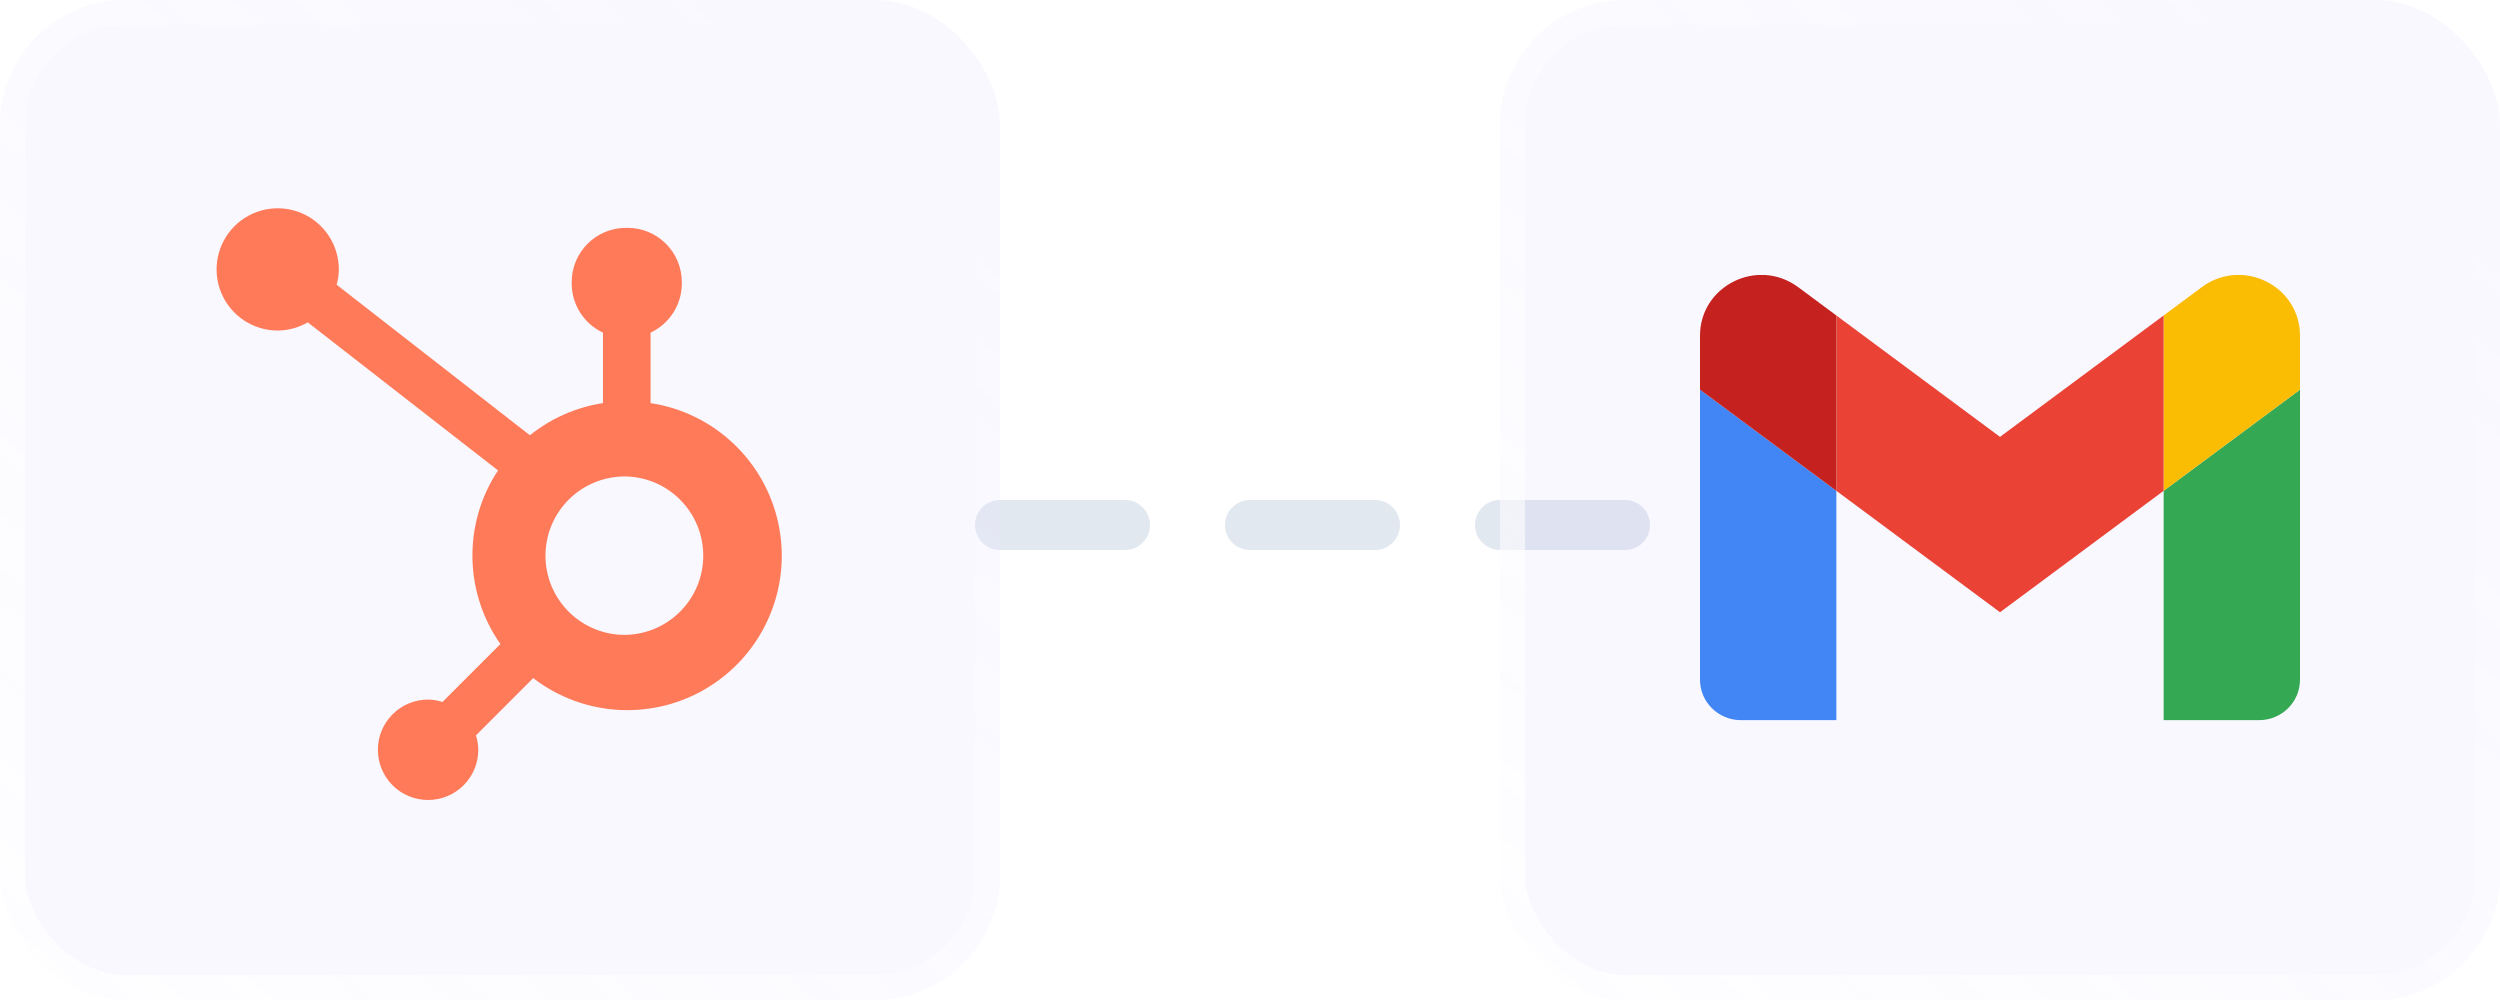 <svg width="100" height="40" viewBox="0 0 100 40" fill="none" xmlns="http://www.w3.org/2000/svg">
<line x1="65" y1="21" x2="36" y2="21" stroke="#E2E8F0" stroke-width="2" stroke-linecap="round" stroke-dasharray="5 5"/>
<g filter="url(#filter0_b_2217_9204)">
<rect width="40" height="40" rx="5" fill="#BFB5FF" fill-opacity="0.1"/>
<rect x="0.5" y="0.5" width="39" height="39" rx="4.5" stroke="url(#paint0_linear_2217_9204)"/>
</g>
<g clip-path="url(#clip0_2217_9204)">
<path d="M26.022 16.124V13.306C26.394 13.132 26.71 12.855 26.931 12.509C27.153 12.163 27.271 11.761 27.273 11.35V11.285C27.273 10.086 26.302 9.114 25.103 9.114H25.038C23.84 9.114 22.868 10.086 22.868 11.285V11.35C22.87 11.761 22.988 12.163 23.21 12.509C23.431 12.855 23.747 13.132 24.119 13.306V16.124C23.049 16.288 22.041 16.732 21.197 17.411L13.467 11.39C13.522 11.191 13.551 10.987 13.554 10.781C13.555 10.297 13.412 9.824 13.144 9.422C12.876 9.019 12.495 8.705 12.048 8.519C11.602 8.333 11.11 8.284 10.636 8.377C10.161 8.471 9.725 8.703 9.382 9.044C9.04 9.386 8.806 9.821 8.711 10.296C8.616 10.77 8.663 11.262 8.848 11.709C9.032 12.156 9.345 12.539 9.747 12.808C10.149 13.077 10.622 13.221 11.105 13.222C11.528 13.22 11.944 13.107 12.31 12.894L19.921 18.817C18.522 20.931 18.559 23.687 20.016 25.762L17.701 28.078C17.513 28.018 17.319 27.986 17.122 27.983C16.013 27.984 15.115 28.884 15.115 29.992C15.116 31.101 16.014 32 17.123 32C18.232 32 19.131 31.102 19.132 29.993C19.129 29.797 19.098 29.602 19.038 29.415L21.328 27.124C23.374 28.699 26.185 28.835 28.373 27.464C30.562 26.093 31.667 23.505 31.142 20.976C30.618 18.447 28.575 16.512 26.022 16.124ZM25.073 25.394C24.649 25.406 24.228 25.332 23.834 25.178C23.44 25.024 23.081 24.793 22.777 24.497C22.474 24.202 22.233 23.849 22.068 23.459C21.904 23.069 21.819 22.65 21.819 22.227C21.819 21.804 21.904 21.385 22.068 20.995C22.233 20.605 22.474 20.252 22.777 19.956C23.081 19.661 23.44 19.43 23.834 19.276C24.228 19.122 24.649 19.048 25.073 19.059C26.778 19.119 28.129 20.518 28.13 22.225C28.131 23.931 26.781 25.331 25.076 25.393" fill="#FF7A59"/>
</g>
<g filter="url(#filter1_b_2217_9204)">
<rect x="60" width="40" height="40" rx="5" fill="#BFB5FF" fill-opacity="0.1"/>
<rect x="60.5" y="0.5" width="39" height="39" rx="4.5" stroke="url(#paint1_linear_2217_9204)"/>
</g>
<g clip-path="url(#clip1_2217_9204)">
<path d="M69.636 28.806H73.454V19.633L68 15.586V27.188C68 28.083 68.734 28.806 69.636 28.806Z" fill="#4285F4"/>
<path d="M86.546 28.806H90.364C91.269 28.806 92 28.081 92 27.188V15.586L86.546 19.633" fill="#34A853"/>
<path d="M86.546 12.618V19.633L92 15.586V13.428C92 11.426 89.69 10.285 88.073 11.485" fill="#FBBC04"/>
<path d="M73.454 19.633V12.619L80 17.475L86.545 12.619V19.633L80 24.49" fill="#EA4335"/>
<path d="M68 13.428V15.587L73.454 19.634V12.619L71.927 11.486C70.307 10.285 68 11.427 68 13.428Z" fill="#C5221F"/>
</g>
<defs>
<filter id="filter0_b_2217_9204" x="-12.308" y="-12.308" width="64.615" height="64.615" filterUnits="userSpaceOnUse" color-interpolation-filters="sRGB">
<feFlood flood-opacity="0" result="BackgroundImageFix"/>
<feGaussianBlur in="BackgroundImageFix" stdDeviation="6.154"/>
<feComposite in2="SourceAlpha" operator="in" result="effect1_backgroundBlur_2217_9204"/>
<feBlend mode="normal" in="SourceGraphic" in2="effect1_backgroundBlur_2217_9204" result="shape"/>
</filter>
<filter id="filter1_b_2217_9204" x="47.692" y="-12.308" width="64.615" height="64.615" filterUnits="userSpaceOnUse" color-interpolation-filters="sRGB">
<feFlood flood-opacity="0" result="BackgroundImageFix"/>
<feGaussianBlur in="BackgroundImageFix" stdDeviation="6.154"/>
<feComposite in2="SourceAlpha" operator="in" result="effect1_backgroundBlur_2217_9204"/>
<feBlend mode="normal" in="SourceGraphic" in2="effect1_backgroundBlur_2217_9204" result="shape"/>
</filter>
<linearGradient id="paint0_linear_2217_9204" x1="-5" y1="50" x2="35" y2="5" gradientUnits="userSpaceOnUse">
<stop stop-color="white"/>
<stop offset="1" stop-color="white" stop-opacity="0"/>
</linearGradient>
<linearGradient id="paint1_linear_2217_9204" x1="55" y1="50" x2="95" y2="5" gradientUnits="userSpaceOnUse">
<stop stop-color="white"/>
<stop offset="1" stop-color="white" stop-opacity="0"/>
</linearGradient>
<clipPath id="clip0_2217_9204">
<rect width="24" height="24" fill="white" transform="translate(8 8)"/>
</clipPath>
<clipPath id="clip1_2217_9204">
<rect width="24" height="17.806" fill="white" transform="translate(68 11)"/>
</clipPath>
</defs>
</svg>
